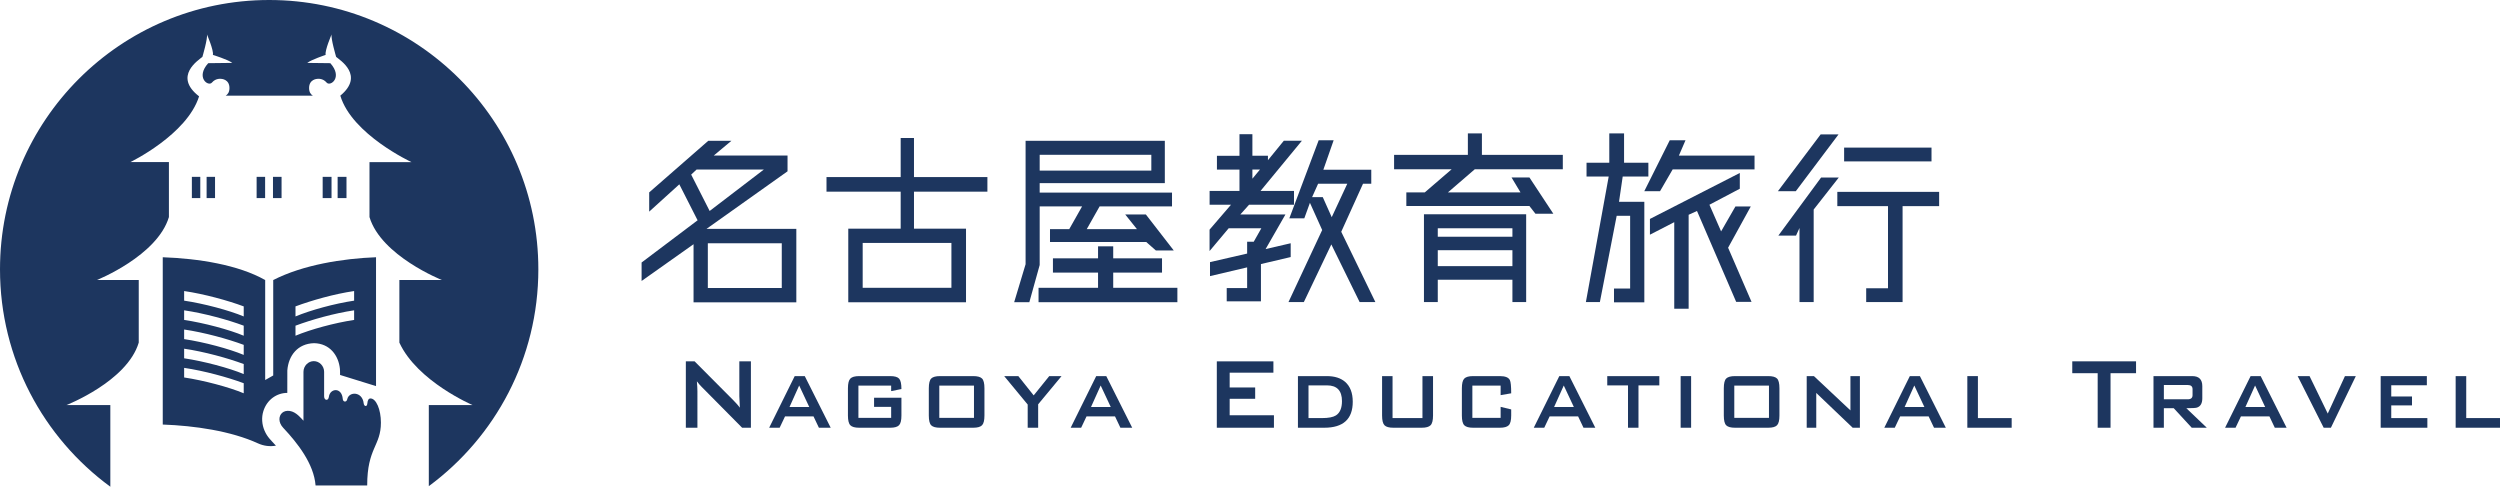 <?xml version="1.0" encoding="utf-8"?>
<!-- Generator: Adobe Illustrator 24.1.1, SVG Export Plug-In . SVG Version: 6.00 Build 0)  -->
<svg version="1.0" id="レイヤー_2" xmlns="http://www.w3.org/2000/svg" xmlns:xlink="http://www.w3.org/1999/xlink" x="0px"
	 y="0px" width="339px" height="67px" viewBox="0 0 339 67" enable-background="new 0 0 339 67" xml:space="preserve">
<g>
	<path fill="#1D365F" d="M9.002,54.929c0,0,8.237-3.208,9.812-8.472v-8.493h-5.662c0,0,8.178-3.271,9.753-8.532v-7.452h-5.23
		c0,0,7.684-3.708,9.32-8.917c-3.558-2.745-0.022-4.942,0.45-5.351c0,0,0.752-2.54,0.613-3.056c0,0,0.946,2.186,0.811,2.788
		c0,0,2.077,0.644,2.626,1.085l-3.262,0.038c-1.742,1.945,0.01,3.215,0.503,2.63c0.536-0.636,1.272-0.503,1.272-0.503
		s1.106,0.034,1.106,1.241c0,0.579-0.247,0.878-0.504,1.034h11.806c-0.257-0.156-0.504-0.455-0.504-1.034
		c0-1.207,1.106-1.241,1.106-1.241s0.736-0.133,1.271,0.503c0.493,0.584,2.245-0.685,0.503-2.63L41.667,8.53
		c0.548-0.441,2.489-1.085,2.489-1.085c-0.134-0.603,0.813-2.788,0.813-2.788c-0.14,0.516,0.612,3.056,0.612,3.056
		c0.488,0.424,3.889,2.512,0.567,5.258l0,0c1.574,5.261,9.646,9.01,9.646,9.01h-5.691v7.452c1.575,5.261,9.811,8.532,9.811,8.532
		h-5.759v8.493c2.425,5.263,9.932,8.472,9.932,8.472h-5.94v10.993C67.155,59.273,73,48.579,73,36.518C73,16.35,56.658,0,36.5,0
		C16.342,0,0,16.35,0,36.518C0,48.626,5.891,59.356,14.961,66V54.929H9.002z"/>
	<rect x="26.017" y="23.981" fill="#1D365F" width="1.142" height="2.88"/>
	<rect x="28.016" y="23.981" fill="#1D365F" width="1.143" height="2.88"/>
	<rect x="34.798" y="23.981" fill="#1D365F" width="1.152" height="2.88"/>
	<rect x="37.016" y="23.981" fill="#1D365F" width="1.163" height="2.88"/>
	<rect x="43.754" y="23.981" fill="#1D365F" width="1.202" height="2.88"/>
	<rect x="45.782" y="23.981" fill="#1D365F" width="1.202" height="2.88"/>
	<g>
		<path fill="#1D365F" d="M50.237,54.029c-0.229,0-0.391,0.195-0.428,0.693c-0.035,0.491-0.446,0.405-0.492-0.025
			c-0.18-1.646-2.002-1.636-2.23-0.564c-0.1,0.467-0.578,0.385-0.607-0.019c-0.122-1.648-1.735-1.488-1.886-0.297
			c-0.073,0.582-0.643,0.505-0.643-0.075v-3.319c0-0.803-0.643-1.453-1.4-1.453c-0.756,0-1.401,0.65-1.401,1.453v6.628
			c-0.328-0.349-0.998-1.194-1.845-1.323c-0.884-0.135-1.415,0.43-1.415,1.118c0,0.382,0.169,0.8,0.51,1.163
			c1.968,2.088,4.158,4.89,4.391,7.818h7c0-5.115,1.861-5.332,1.861-8.524C51.652,55.527,51.004,54.029,50.237,54.029z"/>
		<path fill="#1D365F" d="M37.049,37.974v12.939l-1.09,0.618V37.974c-3.653-2.071-9.076-2.923-13.89-3.091v22.686
			c4.309,0.154,9.248,0.871,12.923,2.555c0.766,0.349,1.609,0.454,2.424,0.309c-0.655-0.728-1.159-1.141-1.544-2.034
			c-0.358-0.833-0.43-1.776-0.161-2.644c0.492-1.578,1.841-2.478,3.247-2.478c0-0.276-0.002-2.783,0.004-3.051
			c0.16-2.022,1.405-3.629,3.619-3.691c2.156,0.041,3.334,1.679,3.514,3.496c0.018,0.185,0.018,0.627,0.018,0.813l4.877,1.511
			V34.882C46.516,35.051,41.094,35.903,37.049,37.974z M33.049,53.329c-1.982-0.832-5.41-1.743-8.08-2.144v-1.302
			c2.712,0.398,5.945,1.286,8.08,2.082V53.329z M33.049,50.726c-1.982-0.831-5.41-1.741-8.08-2.141v-1.302
			c2.712,0.397,5.945,1.286,8.08,2.082V50.726z M33.049,48.126c-1.982-0.832-5.41-1.744-8.08-2.143v-1.302
			c2.712,0.397,5.945,1.286,8.08,2.082V48.126z M33.049,45.524c-1.982-0.831-5.41-1.743-8.08-2.141v-1.304
			c2.712,0.398,5.945,1.286,8.08,2.082V45.524z M33.049,42.91c-1.982-0.832-5.41-1.743-8.08-2.142v-1.303
			c2.712,0.397,5.945,1.286,8.08,2.082V42.91z M48.019,43.383c-2.656,0.396-5.926,1.293-7.95,2.141v-1.362
			c2.173-0.811,5.252-1.686,7.95-2.082V43.383z M48.019,40.768c-2.655,0.397-5.926,1.293-7.95,2.142v-1.363
			c2.173-0.811,5.252-1.687,7.95-2.082V40.768z"/>
	</g>
	<g>
		<path fill="#1D365F" d="M95.807,31.031h12.175V41H94.045v-7.884L87,38.1v-2.505l7.594-5.722l-2.479-4.878l-4.085,3.703v-2.61
			l8.014-6.999h3.138l-2.399,2.004h10.007v2.136L95.807,31.031z M94.462,22.984l-0.738,0.693l2.505,4.931l7.356-5.623H94.462z
			 M106.008,39.049v-6.066H95.982v6.066H106.008z"/>
		<path fill="#1D365F" d="M133.893,25.986h-9.956v5.021h7.055v9.98h-15.966v-9.98h7.106v-5.021h-10.059v-1.978h10.059V18.71h1.804
			v5.299h9.956V25.986z M129.012,39.028v-6.083H116.98v6.083H129.012z"/>
		<path fill="#1D365F" d="M140.981,27.991v7.946l-1.404,5.046h-2.057l1.55-5.152V19.089h18.88v5.744h-16.97v1.286h17.945v1.872
			h-9.82l-1.74,3.079h6.803l-1.587-1.987h2.799l3.784,4.882h-2.426l-1.306-1.149h-13.052V31.07h2.61l1.74-3.079H140.981z
			 M150.952,39.026h8.701v1.948h-18.826v-1.948h8.068v-2.062h-6.117v-1.938h6.117v-1.621h2.057v1.621h6.618v1.938h-6.618V39.026z
			 M140.981,20.987v2.148h15.139v-2.148H140.981z"/>
		<path fill="#1D365F" d="M175.018,34.856l-4.034,0.949v5.053h-4.641v-1.793h2.769v-2.811l-5.036,1.187v-1.898l5.036-1.16v-1.608
			h0.896l1.028-1.819h-4.43l-2.59,3.085v-2.9l2.907-3.38h-2.9v-1.872h4.05v-2.895h-3.057v-1.872h3.057V18.2h1.751v2.919h2.109v0.606
			l2.151-2.64h2.452l-5.605,6.801h4.535v1.872h-6.091l-1.187,1.324h6.117l-2.689,4.693l3.401-0.791V34.856z M170.852,22.991h-1.028
			v1.239L170.852,22.991z M186.503,40.964h-2.136l-3.839-7.821l-3.728,7.821h-2.083l4.571-9.772l-1.661-3.691l-0.765,2.109h-2.03
			l3.981-10.59h2.03l-1.397,3.996h6.499v1.898h-1.12l-2.953,6.515L186.503,40.964z M178.736,24.914l-0.817,1.821h1.45l1.213,2.716
			l2.109-4.537H178.736z"/>
		<path fill="#1D365F" d="M199.98,22.954l-3.639,3.132h9.835l-1.213-2.025h2.426l3.243,4.921h-2.426l-0.817-1.045h-16.69v-1.851
			h2.505l3.639-3.132h-7.805v-1.951h10.005v-2.915h1.904v2.915h10.971v1.951H199.98z M193.088,40.964V29.057h13.86v11.906h-1.864
			v-3.028h-10.122v3.028H193.088z M205.084,30.949h-10.122v1.156h10.122V30.949z M194.962,36.085h10.122v-2.156h-10.122V36.085z"/>
		<path fill="#1D365F" d="M220.039,23.936l-0.501,3.432h3.433V41h-4.113v-1.872h2.188v-9.861h-1.825l-2.278,11.697h-1.898
			l3.095-17.028h-3.006v-1.872h3.085v-3.976h2.004v3.976h3.296v1.872H220.039z M227.659,21.097h10.256v1.872h-11.1l-1.713,2.956
			h-2.136l3.453-6.906h2.136L227.659,21.097z M237.404,28.001l-3.074,5.59l3.179,7.344h-2.083l-5.314-12.327l-1.133,0.516v12.74
			h-1.951V30.126l-3.297,1.698v-2.136l12.186-6.233v2.136l-4.118,2.172l1.582,3.612l1.94-3.375H237.404z"/>
		<path fill="#1D365F" d="M249.341,24.07l-3.406,4.342v12.552h-1.925V30.917l-0.47,1.034h-2.399l5.801-7.881H249.341z
			 M249.309,18.22l-5.8,7.708h-2.426l5.8-7.708H249.309z M262.947,26.018v1.932h-4.957v13.008h-4.935v-1.872h2.958V27.95h-6.872
			v-1.932H262.947z M261.913,20.011v1.872h-11.85v-1.872H261.913z"/>
	</g>
	<g>
		<path fill="#1D365F" d="M101.823,58h-1.192l-5.509-5.564c-0.233-0.232-0.441-0.477-0.625-0.733
			c0.049,0.582,0.073,1.041,0.073,1.378V58H93v-9h1.192l5.276,5.302c0.378,0.384,0.664,0.709,0.858,0.977
			c-0.049-0.837-0.073-1.355-0.073-1.553V49h1.57V58z"/>
		<path fill="#1D365F" d="M112.643,58h-1.6l-0.731-1.539h-3.861L105.72,58h-1.42l3.462-7h1.365L112.643,58z M109.733,55.187
			l-1.365-2.913l-1.31,2.913H109.733z"/>
		<path fill="#1D365F" d="M122.234,56.345c0,0.662-0.11,1.103-0.331,1.324S121.287,58,120.717,58h-4.22
			c-0.57,0-0.965-0.11-1.186-0.331c-0.221-0.221-0.331-0.662-0.331-1.324v-3.69c0-0.662,0.111-1.103,0.331-1.324
			c0.22-0.22,0.616-0.331,1.186-0.331h4.22c0.597,0,1,0.116,1.207,0.348c0.207,0.231,0.31,0.701,0.31,1.406l-1.393,0.281v-0.745
			h-4.44v4.369h4.44V55.17h-2.317v-1.241h3.71V56.345z"/>
		<path fill="#1D365F" d="M133.491,56.345c0,0.662-0.11,1.103-0.331,1.324S132.544,58,131.974,58h-4.51
			c-0.57,0-0.965-0.108-1.186-0.323c-0.221-0.215-0.331-0.659-0.331-1.332v-3.69c0-0.673,0.111-1.117,0.331-1.332
			c0.22-0.215,0.616-0.323,1.186-0.323h4.51c0.57,0,0.965,0.108,1.186,0.323c0.221,0.215,0.331,0.659,0.331,1.332V56.345z
			 M132.071,56.66v-4.369h-4.702v4.369H132.071z"/>
		<path fill="#1D365F" d="M143.946,51l-3.171,3.823V58h-1.42v-3.144L136.168,51h1.917l2.082,2.615l2.11-2.615H143.946z"/>
		<path fill="#1D365F" d="M153.527,58h-1.6l-0.731-1.539h-3.861L146.604,58h-1.42l3.462-7h1.365L153.527,58z M150.617,55.187
			l-1.365-2.913l-1.31,2.913H150.617z"/>
		<path fill="#1D365F" d="M172.747,58H165v-9h7.674v1.535h-5.931v2.006h3.459v1.535h-3.459v2.233h6.003V58z"/>
		<path fill="#1D365F" d="M183.433,54.475c0,2.35-1.287,3.525-3.861,3.525H176v-7h3.93c1.038,0,1.861,0.259,2.468,0.778
			C183.089,52.385,183.433,53.284,183.433,54.475z M181.971,54.392c0-1.423-0.676-2.135-2.027-2.135h-2.51v4.435h1.834
			c0.873,0,1.504-0.121,1.889-0.364C181.7,55.976,181.971,55.33,181.971,54.392z"/>
		<path fill="#1D365F" d="M194.319,56.345c0,0.662-0.113,1.103-0.338,1.324C193.756,57.89,193.358,58,192.788,58h-3.861
			c-0.57,0-0.965-0.11-1.186-0.331c-0.22-0.221-0.331-0.662-0.331-1.324V51h1.42v5.693h4.055V51h1.434V56.345z"/>
		<path fill="#1D365F" d="M204.918,56.345c0,0.662-0.113,1.103-0.338,1.324C204.355,57.89,203.958,58,203.388,58h-3.641
			c-0.57,0-0.965-0.11-1.186-0.331c-0.221-0.221-0.331-0.662-0.331-1.324v-3.69c0-0.662,0.111-1.103,0.331-1.324
			c0.22-0.22,0.616-0.331,1.186-0.331h3.641c0.726,0,1.176,0.182,1.352,0.546c0.119,0.242,0.179,0.838,0.179,1.787l-1.434,0.248
			v-1.29h-3.833v4.369h3.833V55.17l1.434,0.347V56.345z"/>
		<path fill="#1D365F" d="M216.322,58h-1.6l-0.731-1.539h-3.861L209.399,58h-1.42l3.462-7h1.365L216.322,58z M213.412,55.187
			l-1.365-2.913l-1.31,2.913H213.412z"/>
		<path fill="#1D365F" d="M225.005,52.258h-2.827V58h-1.421v-5.742h-2.813V51h7.061V52.258z"/>
		<path fill="#1D365F" d="M229.315,58h-1.42v-7h1.42V58z"/>
		<path fill="#1D365F" d="M241.292,56.345c0,0.662-0.11,1.103-0.331,1.324S240.345,58,239.775,58h-4.51
			c-0.57,0-0.965-0.108-1.186-0.323c-0.221-0.215-0.331-0.659-0.331-1.332v-3.69c0-0.673,0.111-1.117,0.331-1.332
			c0.22-0.215,0.616-0.323,1.186-0.323h4.51c0.57,0,0.965,0.108,1.186,0.323c0.221,0.215,0.331,0.659,0.331,1.332V56.345z
			 M239.872,56.66v-4.369h-4.702v4.369H239.872z"/>
		<path fill="#1D365F" d="M252.201,58h-0.979l-4.937-4.716V58h-1.296v-7h0.979l4.951,4.65V51h1.283V58z"/>
		<path fill="#1D365F" d="M263.854,58h-1.6l-0.731-1.539h-3.861L256.931,58h-1.42l3.462-7h1.365L263.854,58z M260.944,55.187
			l-1.365-2.913l-1.31,2.913H260.944z"/>
		<path fill="#1D365F" d="M272.783,58h-6.013v-7h1.434v5.693h4.578V58z"/>
		<path fill="#1D365F" d="M289.648,50.605h-3.459V58h-1.744v-7.395H281V49h8.648V50.605z"/>
		<path fill="#1D365F" d="M299.24,58h-2.041l-2.441-2.648h-1.338V58h-1.407v-7h5.254c0.91,0,1.365,0.453,1.365,1.357v1.655
			c0,0.684-0.244,1.103-0.731,1.258c-0.165,0.055-0.644,0.083-1.434,0.083L299.24,58z M297.31,53.581v-0.81
			c0-0.375-0.216-0.563-0.648-0.563h-3.241v1.936h3.241C297.094,54.144,297.31,53.957,297.31,53.581z"/>
		<path fill="#1D365F" d="M310.063,58h-1.6l-0.731-1.539h-3.861L303.14,58h-1.42l3.462-7h1.365L310.063,58z M307.154,55.187
			l-1.365-2.913l-1.31,2.913H307.154z"/>
		<path fill="#1D365F" d="M319.449,51l-3.379,7h-0.979l-3.53-7h1.614l2.468,5.08l2.331-5.08H319.449z"/>
		<path fill="#1D365F" d="M329.15,58h-6.33v-7h6.261v1.241h-4.827v1.522h2.813v1.208h-2.813v1.721h4.896V58z"/>
		<path fill="#1D365F" d="M339,58h-6.013v-7h1.434v5.693H339V58z"/>
	</g>
</g>
</svg>
